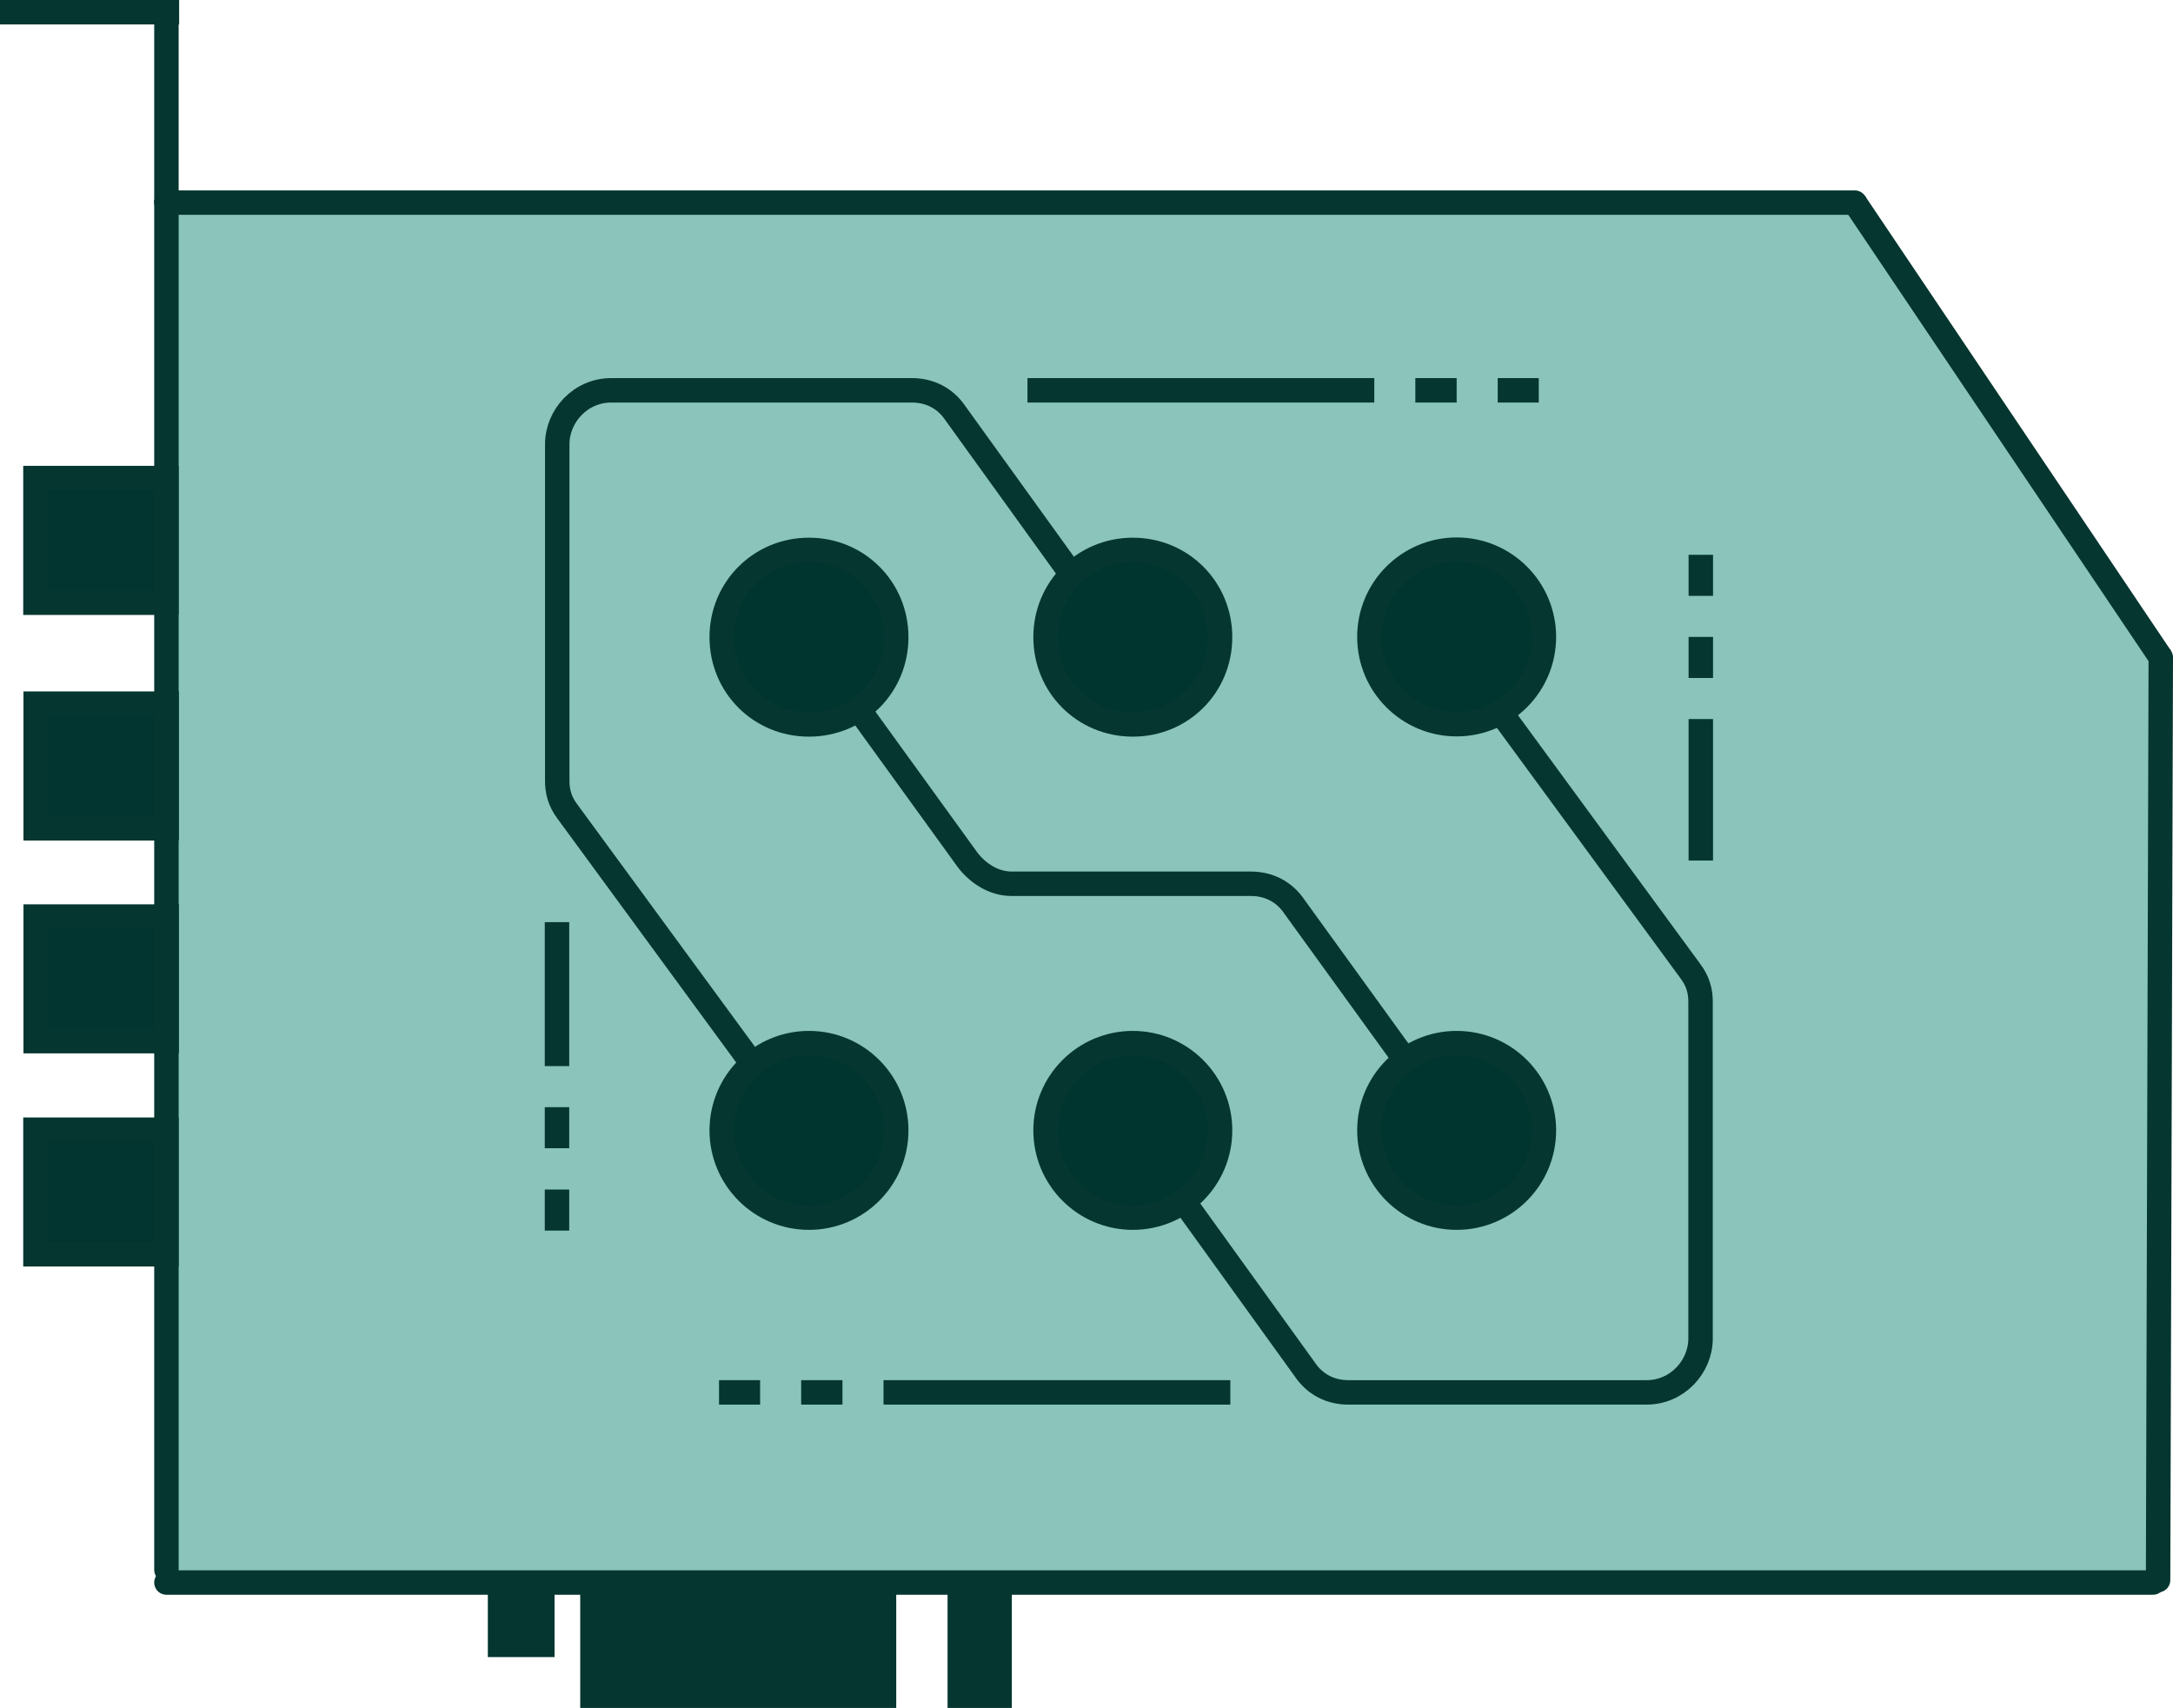 <?xml version="1.0" encoding="UTF-8"?>
<svg id="Layer_1" data-name="Layer 1" xmlns="http://www.w3.org/2000/svg" viewBox="0 0 889.1 698.8">
  <defs>
    <style>
      .cls-1, .cls-2 {
        fill: none;
      }

      .cls-1, .cls-2, .cls-3, .cls-4 {
        stroke: #053630;
        stroke-miterlimit: 10;
        stroke-width: 10px;
      }

      .cls-1, .cls-3 {
        stroke-linecap: round;
      }

      .cls-5 {
        fill: #053630;
      }

      .cls-6 {
        fill: #8ac4bb;
      }

      .cls-3 {
        fill: #02352f;
      }

      .cls-4 {
        fill: #00352f;
      }
    </style>
  </defs>
  <g>
    <path class="cls-6" d="m875.4,250.5c-4.8-2.8-8.4-7.7-10-13.1-10.6-1.7-17.6-12.5-17.5-22.8,0-.8.1-1.6.2-2.4-8.4-3.4-13.8-12.7-13.7-21.7,0-.4.1-.8.1-1.3-2.8-2.6-5-5.9-6.3-9.6-6.7-3.5-11.2-10.9-11.9-18.5-5.8-3.2-9.9-9.3-11.2-15.9-.4-.4-.8-.9-1.1-1.3-5.6-2.9-9.5-8.6-11.1-14.7-3.1-3.3-5.2-7.5-6.1-11.9-2.5-2.2-4.6-5-6-8.1-5.9-3.1-10-9.3-11.3-15.9-1.6-1.6-3-3.4-4.1-5.4-2.8-1.1-5.2-2.8-7.3-5H68.1v563.6h812.8v-388.7c-2.3-2-4.1-4.5-5.5-7.3Z"/>
    <path class="cls-2" d="m599.1,271.1l92.5,126.2c3.2,4.2,4.2,8.4,4.2,12.6v137.7c0,11.6-9.5,22.1-22.1,22.1h-122c-7.3,0-13.7-3.2-17.9-9.5l-59.9-83.1"/>
    <path class="cls-2" d="m329.9,260.6l66.2,91.5c4.2,5.3,10.5,9.5,17.9,9.5h97.8c7.3,0,13.7,3.2,17.9,9.5l66.2,91.5"/>
    <path class="cls-2" d="m324.7,458.3l-92.5-126.2c-3.2-4.2-4.2-8.4-4.2-12.6v-137.7c0-11.6,9.5-22.1,22.1-22.1h123c7.3,0,13.7,3.2,17.9,9.5l59.9,83.1"/>
    <circle class="cls-4" cx="596" cy="260.6" r="35.7"/>
    <path class="cls-4" d="m463.5,296.4c-20,0-35.7-15.8-35.7-35.7s15.8-35.7,35.7-35.7,35.7,15.8,35.7,35.7-15.7,35.7-35.7,35.7Z"/>
    <path class="cls-4" d="m331,296.4c-20,0-35.7-15.8-35.7-35.7s15.8-35.7,35.7-35.7,35.7,15.8,35.7,35.7-15.7,35.7-35.7,35.7Z"/>
    <circle class="cls-4" cx="596" cy="462.5" r="35.7"/>
    <circle class="cls-4" cx="463.5" cy="462.5" r="35.7"/>
    <circle class="cls-4" cx="331" cy="462.5" r="35.7"/>
    <line class="cls-2" x1="294.2" y1="569.7" x2="311" y2="569.7"/>
    <line class="cls-2" x1="327.8" y1="569.7" x2="344.7" y2="569.7"/>
    <line class="cls-2" x1="361.5" y1="569.7" x2="503.4" y2="569.7"/>
    <line class="cls-2" x1="227.9" y1="377.3" x2="227.9" y2="436.2"/>
    <line class="cls-2" x1="227.9" y1="453" x2="227.9" y2="469.8"/>
    <line class="cls-2" x1="227.9" y1="486.7" x2="227.9" y2="503.5"/>
    <line class="cls-2" x1="629.6" y1="159.7" x2="612.8" y2="159.7"/>
    <line class="cls-2" x1="596" y1="159.7" x2="579.1" y2="159.7"/>
    <line class="cls-2" x1="562.3" y1="159.7" x2="420.4" y2="159.7"/>
    <line class="cls-2" x1="695.9" y1="352.1" x2="695.9" y2="294.2"/>
    <line class="cls-2" x1="695.9" y1="277.4" x2="695.9" y2="260.6"/>
    <line class="cls-2" x1="695.9" y1="243.8" x2="695.9" y2="227"/>
  </g>
  <line class="cls-1" x1="68.1" y1="82.9" x2="758.9" y2="82.9"/>
  <line class="cls-2" x1="884.1" y1="269" x2="758.9" y2="82.9"/>
  <line class="cls-1" x1="883" y1="646.5" x2="884.1" y2="269"/>
  <line class="cls-1" x1="68.1" y1="647.5" x2="880.9" y2="647.5"/>
  <line class="cls-1" x1="68.1" y1="642.3" x2="68.1" y2="82.9"/>
  <line class="cls-2" x1="68.1" y1="1.9" x2="68.1" y2="82.9"/>
  <line class="cls-2" y1="5" x2="73.3" y2="5"/>
  <rect class="cls-3" x="14.5" y="195.6" width="53.6" height="51"/>
  <rect class="cls-5" x="237.4" y="649.4" width="129.3" height="49.4"/>
  <rect class="cls-5" x="387.7" y="649.4" width="26.3" height="49.4"/>
  <rect class="cls-5" x="199.6" y="647.5" width="27.3" height="30.5"/>
  <rect class="cls-3" x="14.6" y="287.9" width="53.6" height="51"/>
  <rect class="cls-3" x="14.6" y="375" width="53.6" height="51"/>
  <rect class="cls-3" x="14.5" y="462.2" width="53.6" height="51"/>
</svg>